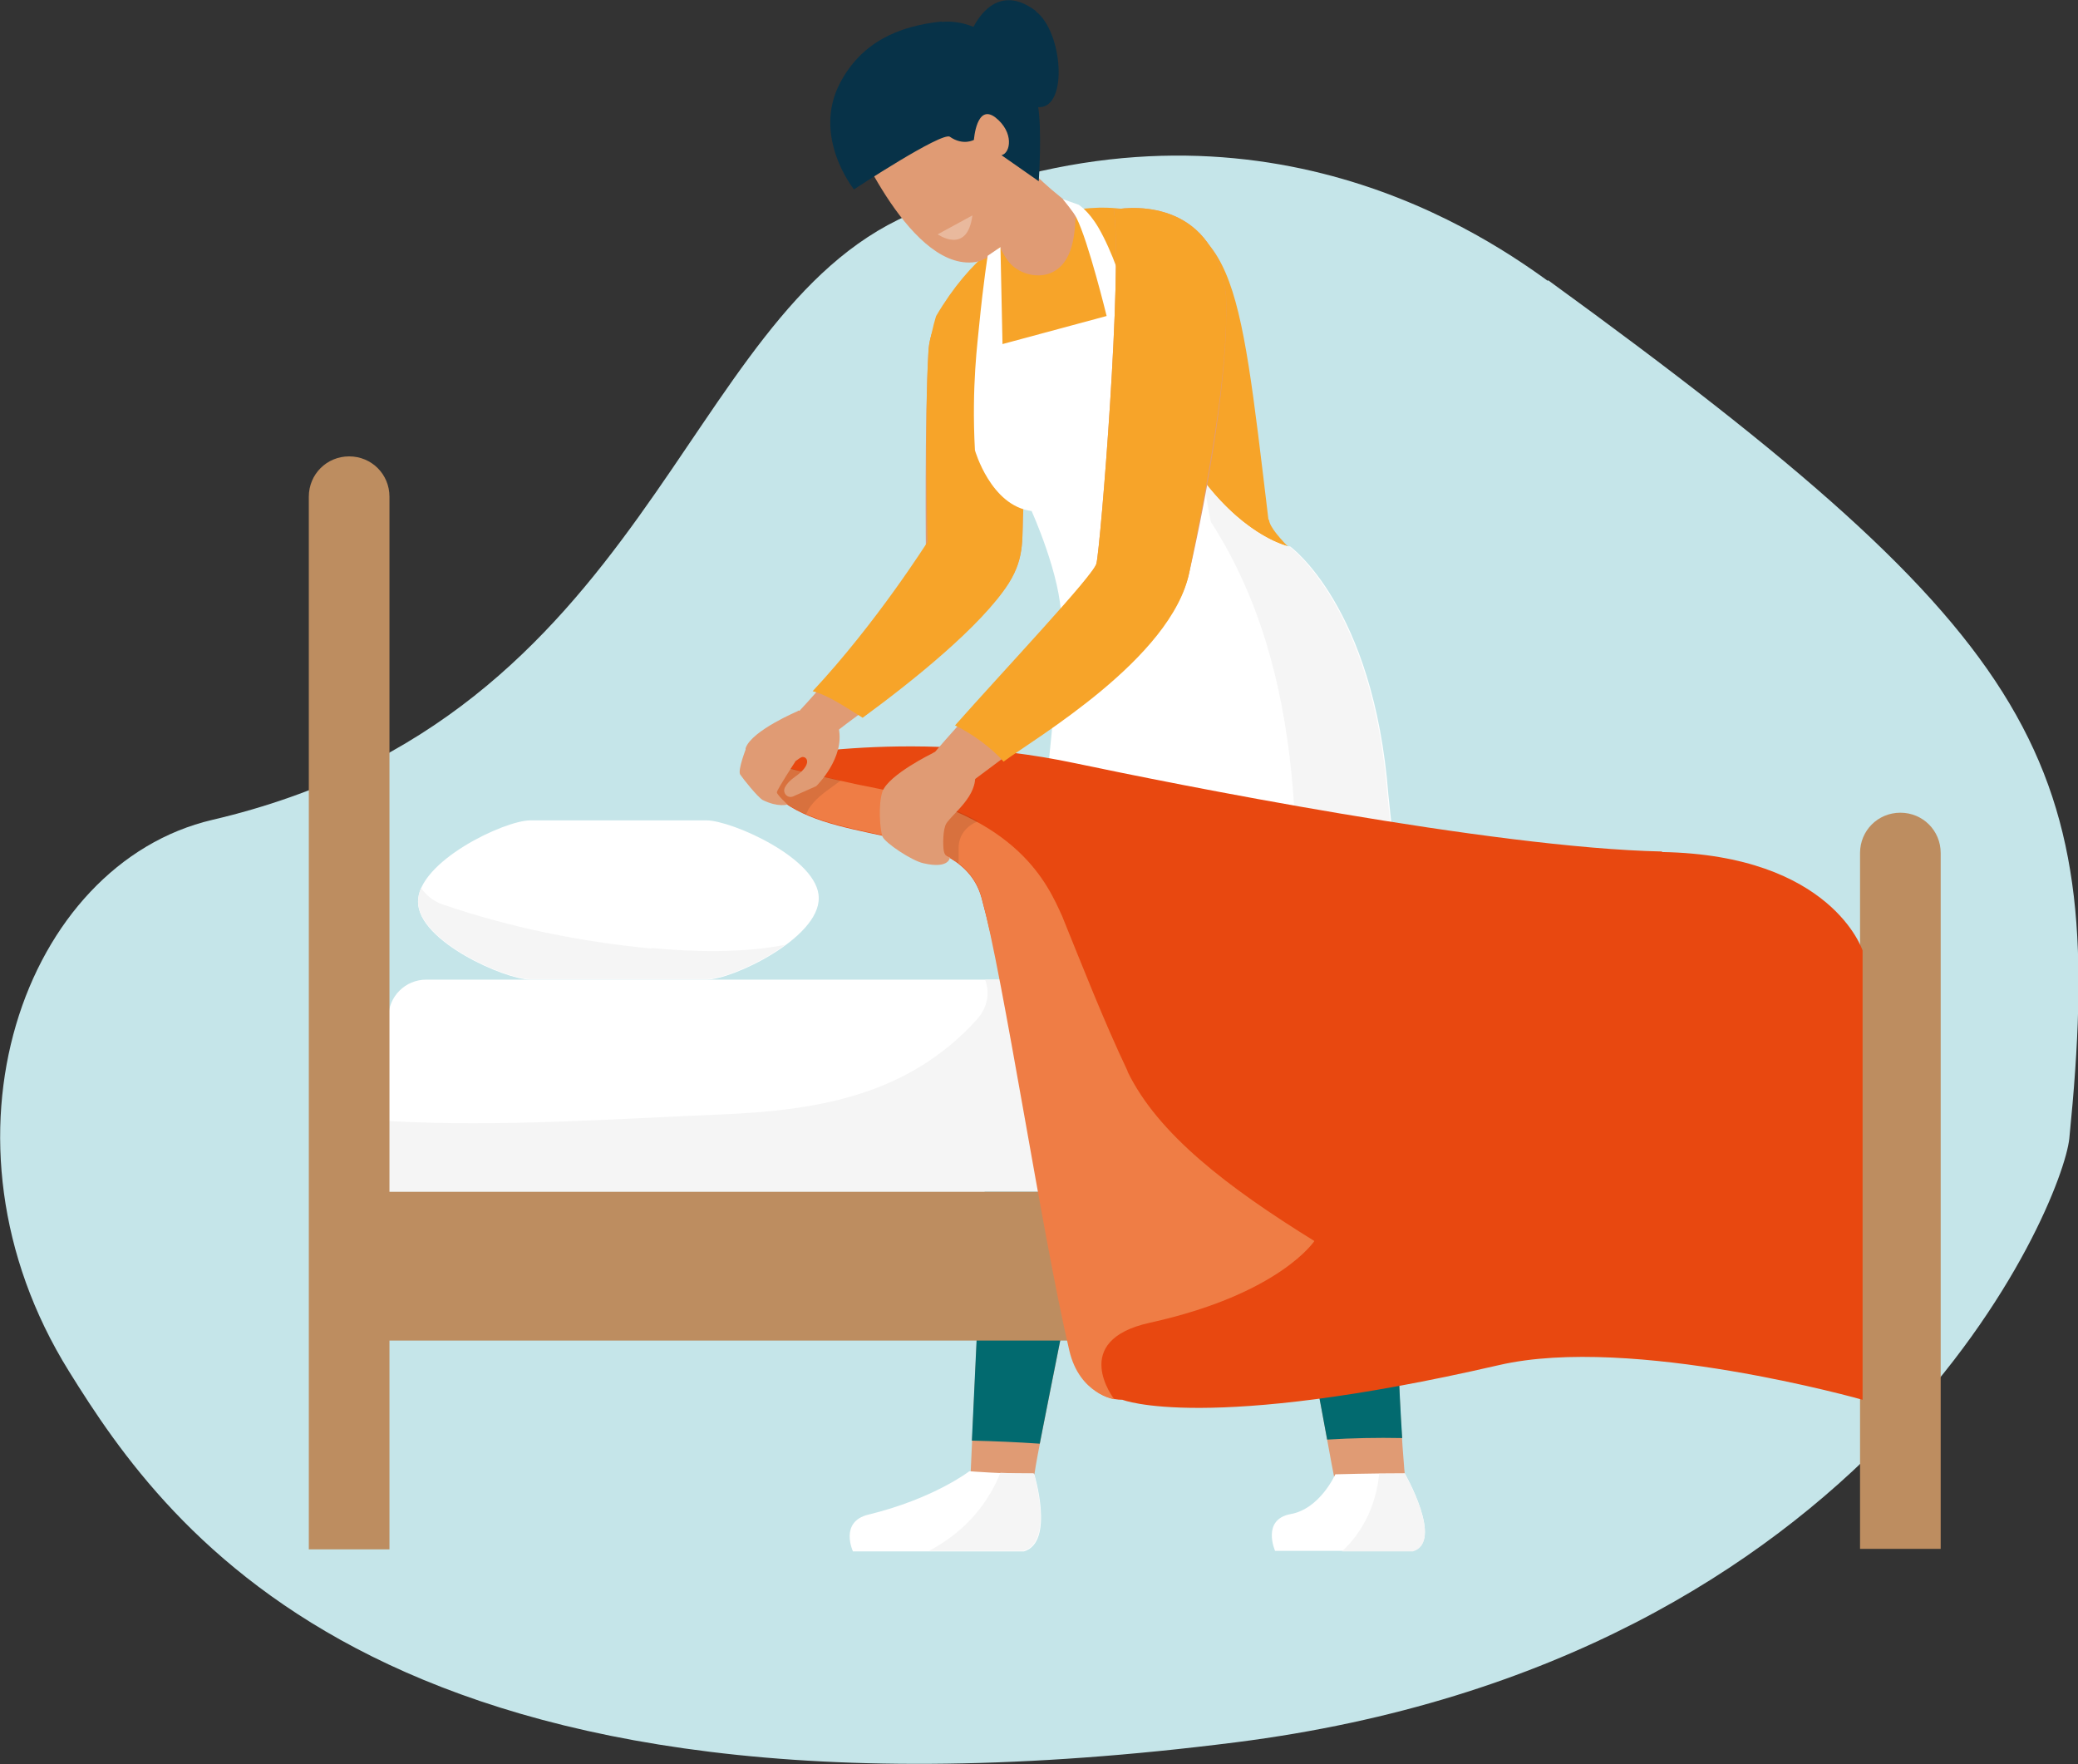<?xml version="1.0" encoding="UTF-8"?> <svg xmlns="http://www.w3.org/2000/svg" id="Layer_2" data-name="Layer 2" version="1.1" viewBox="0 0 407.1 345.6"><rect x="0" y="0" width="407.1" height="345.6" fill="#333333" stroke="none"/><defs><style> .cls-1 { fill: #e09b74; } .cls-1, .cls-2, .cls-3, .cls-4, .cls-5, .cls-6, .cls-7, .cls-8, .cls-9, .cls-10, .cls-11, .cls-12, .cls-13, .cls-14 { stroke-width: 0px; } .cls-2 { opacity: 0; } .cls-2, .cls-7, .cls-8 { fill: #010101; } .cls-3 { fill: #c5e5e9; } .cls-4 { fill: #073248; } .cls-5 { opacity: .3; } .cls-5, .cls-10 { fill: #fff; } .cls-6 { fill: #f7a429; } .cls-7 { opacity: 0; } .cls-8 { opacity: .1; } .cls-9 { fill: #f5f5f5; } .cls-11 { fill: #e84810; } .cls-12 { fill: #026a6f; } .cls-13 { fill: #bd8d60; } .cls-14 { fill: #ef7d45; } </style></defs><path class="cls-3" d="M303.2,55c-15-10.9-61.2-40.9-125.2-12.9-45.1,19.7-50.4,98.4-136.4,118.5-36.8,8.6-56.4,62.5-28.1,108,19.3,31.1,62.9,93.7,228.6,72.7,125.3-15.9,162-105.5,163.3-118.3,7.4-73.8-4.6-97.3-102.1-168.1Z"></path><g><g><path class="cls-1" d="M265.5,148.6c-.6-10.9-11.3-18.8-21.9-16.1-9.6,2.5-14.7,12.2-12.6,21.5,4.7,20.7,10.6,41,14.5,61.8,3.4,18,8,35.8,12.1,53.6,1.1,4.7,3.1,17.2,4.2,21.9.5,2,14,3.2,13.7.5-2.3-21.2-1.6-57.7-6.3-78.5-5.5-23.9-2.6-42.1-3.8-64.8Z"></path><path class="cls-1" d="M228.7,123.8c-5.5-.4-11,1.9-14.6,6.2-3.1,3.7-3.9,8.1-4.8,12.7-4.5,21.4-10.4,42.7-14.2,64.2-1.9,10.3-4.5,72.5-5,82.9-.6,12.9,12.1,2.3,12.6-1.3.7-5.2,8.1-40.5,10.4-53.4,1.4-7.9,0-16.9,2.5-24.6,1-3.9,4.5-10.4,6.5-15,2.7-6.1,5.4-12.3,8.2-18.4,4.3-9.5,8.7-18.9,13.2-28.3,5.3-11-2.4-24.3-14.6-25.1Z"></path><path class="cls-12" d="M265.5,148.6c-.6-10.9-11.3-18.8-21.9-16.1-9.6,2.5-14.7,12.2-12.6,21.5,4.7,20.7,10.6,41,14.5,61.8,3.4,18,8,35.8,12.1,53.6.6,2.7,1.5,7.8,2.4,12.6,4.9-.3,9.8-.4,14.7-.3-1.4-21.4-1.4-50.6-5.5-68.4-5.5-23.9-2.6-42.1-3.8-64.8Z"></path><path class="cls-2" d="M265.5,148.6c-.6-10.9-11.3-18.8-21.9-16.1-9.6,2.5-14.7,12.2-12.6,21.5,4.7,20.7,10.6,41,14.5,61.8,3.4,18,8,35.8,12.1,53.6,0,.3.1.6.2.9,2.8-.8,6,0,8,2,2.6,2.7,4.3,5.9,5.1,9.4,1.2,0,2.5,0,3.7,0-1.4-21.4-1.4-50.6-5.5-68.4-5.5-23.9-2.6-42.1-3.8-64.8Z"></path><path class="cls-12" d="M228.7,123.8c-5.5-.4-11,1.9-14.6,6.2-3.1,3.7-3.9,8.1-4.8,12.7-4.5,21.4-10.4,42.7-14.2,64.2-1.6,8.8-3.8,55.4-4.7,75.3,4.4.1,8.9.3,13.3.6,2.3-11.9,7.5-37.2,9.3-47.7,1.4-7.9,0-16.9,2.5-24.6,1-3.9,4.5-10.4,6.5-15,2.7-6.1,5.4-12.3,8.2-18.4,4.3-9.5,8.7-18.9,13.2-28.3,5.3-11-2.4-24.3-14.6-25.1Z"></path><path class="cls-2" d="M228.7,123.8c-5.5-.4-11,1.9-14.6,6.2-3.1,3.7-3.9,8.1-4.8,12.7-4.5,21.4-10.4,42.7-14.2,64.2-1.2,6.5-2.7,34.1-3.8,56,.9,0,1.8,0,2.6.2,4.5,1.2,6.2,5.6,5.6,9.8-.5,3.2-1,6.4-1.8,9.5,2,0,4.1.2,6.1.3,2.3-11.9,7.5-37.2,9.3-47.7,1.4-7.9,0-16.9,2.5-24.6,1-3.9,4.5-10.4,6.5-15,2.7-6.1,5.4-12.3,8.2-18.4,4.3-9.5,8.7-18.9,13.2-28.3,5.3-11-2.4-24.3-14.6-25.1Z"></path><path class="cls-12" d="M209.3,126.9c-1.2,11.5-2.7,25.7-2.7,35.2s21.7,9.7,33.7,9.7,21.7-9.4,24.6-25.3c1.8-9.6-4.8-23.4-4.8-23.4,0,0-50.1-2.3-50.8,3.7Z"></path><path class="cls-1" d="M193.8,56.1c-6.5.2-11.5,6.3-11.9,12.6-.8,13.6-.5,40.1-.5,40.2,0-.1-5.3,7.3-5.6,7.9-.8,1.5-15.4,18.5-19.6,22.9-2.7,2.8-2.3,5.4,2.3,7.5,4,1.8,2.7-1.9,5.6-4.1,9.3-7.2,27.1-18.8,33.5-28.9,3.4-5.4,2.5-9.1,2.9-15.1.7-9.8-1.2-24.1.6-33.8,1.3-7.3.2-9.4-7.2-9.2Z"></path><path class="cls-6" d="M193.8,56.1c-6.5.2-11.5,6.3-11.9,12.6-.8,13.6-.2,37.3-.2,37.5,0-.1-9.8,15.6-22.5,29.2,3.2.8,7,3.5,9.8,5.2,9.7-7.1,23.2-17.9,28.6-26.3,3.4-5.4,2.5-9.1,2.9-15.1.7-9.8-1.2-24.1.6-33.8,1.3-7.3.2-9.4-7.2-9.2Z"></path><path class="cls-7" d="M193.8,56.1c-.9,0-1.7.2-2.5.4.1,8.7.6,17.4.5,26-.1,9.1-.4,18.8-4,27.3-3.4,7.9-9.3,14.2-15.5,20-2.7,2.5-5.3,5.2-8.1,7.8,1.7,1,3.3,2,4.7,2.9,9.7-7.1,23.2-17.9,28.6-26.3,3.4-5.4,2.5-9.1,2.9-15.1.7-9.8-1.2-24.1.6-33.8,1.3-7.3.2-9.4-7.2-9.2Z"></path><path class="cls-6" d="M248.5,101.8c-5.9-49.3-6.5-59.2-29.8-61-3.4-.3-21.9-1.7-35.3,21.1,0,0-3.4,10.4,0,13.3,3.4,2.9,14.3,13.1,14.3,13.1,0,0,8,17.5,9.6,21.5,3.9,9.9.3,30.9.3,30.9,0,0,26.3,7.7,43.8.6,5.8-2.4,12.9-10.5,12.9-10.5,0,0-1.7-10.6-4.5-15.2-2.8-4.7-10.9-10.8-11.2-13.8Z"></path><path class="cls-10" d="M189.9,288.2s-7,5.4-19.8,8.5c-5.7,1.4-3,7.2-3,7.2h33.5c6.1-1.8,2-15.2,2-15.2-6.5,0-12.6-.5-12.6-.5Z"></path><path class="cls-9" d="M196,288.5c-3,7.3-8,12.1-14,15.3h18.5c6.1-1.8,2-15.2,2-15.2-2.3,0-4.5,0-6.5-.1Z"></path><path class="cls-10" d="M261.6,288.8s-3,6.8-8.8,7.8c-5.7,1.1-3,7.2-3,7.2h27c6.1-1.8-1.6-15.2-1.6-15.2-6.5,0-13.6.2-13.6.2Z"></path><path class="cls-9" d="M270.2,288.7c-.6,6-3.1,11.3-7.3,15.2h13.9c6.1-1.8-1.6-15.2-1.6-15.2-1.7,0-3.4,0-5,0Z"></path><g><g><path class="cls-1" d="M199.1,31.1c-.4,0-.8.8-1.2,1-2.1,1.4-4,3.9-5.8,5.7-2.2,2.2-.6,2.7,1.1,5.3,1.8,2.7,3,7.1,5.2,9,2.2,1.9,5.7,2.5,8.2,1,4-2.4,4-8.3,4.2-12.1-4.5-3.5-5.8-4.7-7.7-6.5-.6-.5-3.2-3.6-4.1-3.5Z"></path><g><path class="cls-1" d="M190.4,11c-6.6-2.1-24,13.7-24,13.7,0,0,11.2,27.7,24.1,26.7,5.9-.4,9.4-9.6,9.4-9.6,0,0-.9-28.1-9.4-30.8Z"></path><path class="cls-4" d="M184.6,4.2c-8.7.9-15.8,4.1-20,12-5.6,10.6,2.7,20.9,2.7,20.9,0,0,17.3-11.4,18.8-10.3,2.6,1.8,4.7.6,4.7.6,0,0,.5-7.2,4.2-4.4,3.7,2.9,3,7,1.2,7.4l7.3,5.1s.7-10.3-.2-15.1c-1-5.8-8.9-17.1-18.9-16.1Z"></path><path class="cls-4" d="M203,2.2c-8.9-6.8-13,4.6-13,4.6,0,0-.9,5.4,7.2,10.3,4.8,2.9,4,3.9,6.4,3.9,5.7,0,4.6-14.8-.7-18.8Z"></path></g></g><path class="cls-5" d="M190.5,42.2l-6.8,3.7s5.8,4.1,6.8-3.7Z"></path></g></g><path class="cls-10" d="M252.6,107.1s-15.8-3.1-26.8-31.3c-2.6-6.7-3.8-8.8-4.5-13.9-.8-5.6-3.6-13-6.1-17.3-2-3.4-3.9-4.5-3.9-4.5l-3.1-1.1s2.2,2.6,2.7,3.7c2.3,4.5,5.9,19.2,5.9,19.2l-20.4,5.5-.4-19-2.5,1.7s-.8,4.8-1.7,13.9c-.2,2.5-1.5,11.5-.8,24.2,0,0,3.1,10.9,11.1,11.9,0,0,5.8,12.8,5.8,21.2s-8.2,81.8-8.2,81.8l78,1.3s-5.2-43-5.7-48.7c-2.9-37-19.3-48.7-19.3-48.7Z"></path><path class="cls-9" d="M252.6,107.1s-8.1-1.6-16.8-12.9c.4,2.7.9,5.3,1.4,8,19,29.4,17.9,67.1,15.4,101.8l24.9.4s-5.2-43-5.7-48.7c-2.9-37-19.3-48.7-19.3-48.7Z"></path><g><rect class="cls-13" x="76.1" y="233.4" width="303.3" height="29.2"></rect><path class="cls-10" d="M357,191.9H83.5c-4.1,0-7.4,3.3-7.4,7.4v34.1h288.3v-34.1c0-4.1-3.3-7.4-7.4-7.4Z"></path><path class="cls-9" d="M357,191.9h-164c.9,2.5.6,5.4-1.7,7.9-13.4,14.7-30.9,17.7-49.9,18.5-21.7.9-43.5,2.5-65.2,1.3v13.8h288.3v-34.1c0-4.1-3.3-7.4-7.4-7.4Z"></path><path class="cls-13" d="M68.4,89.4c-4.4,0-7.9,3.5-7.9,7.9v206.2h15.8V97.3c0-4.4-3.5-7.9-7.9-7.9Z"></path><path class="cls-13" d="M372.3,159.2h0c-4.4,0-7.9,3.5-7.9,7.9v136.3h15.8v-136.3c0-4.4-3.5-7.9-7.9-7.9Z"></path><path class="cls-10" d="M138.4,160.7h-34.5c-5.1,0-22.1,8.1-22,16,0,7.7,17.1,15.2,22,15.2h34.5c5.1,0,22.1-8.1,22-16,0-7.7-17.1-15.2-22-15.2Z"></path><path class="cls-9" d="M127.6,185.8c-13.8-1.3-27.6-4.1-40.8-8.6-2-.7-3.4-1.9-4.3-3.3-.4.9-.6,1.8-.6,2.7,0,7.7,17.1,15.2,22,15.2h34.5c3,0,10.1-2.8,15.4-6.7-8.6,1.6-17.6,1.4-26.2.6Z"></path></g><path class="cls-11" d="M325.6,166.8c-33.3-.7-96-13.3-115-17.3-33.6-7.1-62-.5-62-.5,0,0-1.9,3.3,5,8.2,11.9,8.5,34.8,4.5,38.7,18.7,4.8,17.5,15.4,71.9,19.1,91.3.8,4.1,4.4,7,8.5,7,0,0,16.1,6.5,73.8-6.8,26-6,71.2,6.8,71.2,6.8v-88s-6-18.7-39.3-19.3Z"></path><path class="cls-7" d="M332.9,215.6c-11.5,1.5-22.5,5.8-33.8,8.5-9.8,2.4-21,4.1-30.8.8-8.6-2.9-15.8-8.6-21.9-15.2-12-12.9-20.7-28.6-32.4-41.7-6.5-7.3-14.8-12.4-24.5-14.4-11.1-2.3-22.5-1.2-33.4-4.4-.9-.3-1.8-.7-2.4-1.2-3.3.5-5.1.9-5.1.9,0,0-1.9,3.3,5,8.2,11.9,8.5,34.8,4.5,38.7,18.7,4.8,17.5,15.4,71.9,19.1,91.3.8,4.1,4.4,7,8.5,7,0,0,16.1,6.5,73.8-6.8,26-6,71.2,6.8,71.2,6.8v-55c-2.2-.6-4.3-1.2-6.5-1.7-8.4-2-16.9-3-25.6-1.8Z"></path><path class="cls-14" d="M220.9,209.8c-4.7-9.9-8.7-20.2-12.8-30.3-2.8-6.2-8.6-19.7-35.5-24.9-13-2.5-24-5.7-24-5.7,0,0-1.9,3.3,5,8.2,11.9,8.5,34.8,4.5,38.7,18.7,4.3,15.7,11.8,65.9,17.2,88.8,2,8.5,8.8,9.5,8.8,9.5,0,0-9-11.5,7-15,25.4-5.6,32.2-16,32.2-16-17-10.5-30.7-21-36.6-33.2Z"></path><path class="cls-8" d="M178.9,160.6c-.5,1.2-1.1,2.6-1.8,4,4.1,1,7.9,2.3,10.7,4.5,0-.2,0-.3,0-.5,0-.8,0-1.6,0-2.5,0-2.5,1.6-4.4,3.8-5.2-3.6-2-8-3.7-13.5-5.1,1.1,1.4,1.6,3.1,1,4.8Z"></path><path class="cls-8" d="M153.6,157.1c1.3.9,2.8,1.7,4.3,2.4.2-.3.3-.6.5-1,1.2-1.9,3-3.2,4.8-4.5.5-.4,1-.7,1.5-1.1-9.3-2.1-16.2-4.1-16.2-4.1,0,0-1.9,3.3,5,8.2Z"></path><g><path class="cls-1" d="M156.3,139.3s-9,3.8-10.2,7.2c-.6,1.8,6.1,5.6,6.1,5.6,0,0,4-3.5,4.9-3.8,1-.2,2.2,1.4-1.4,3.9-1,.7-1.6,1.4-1.9,2-.6,1.1.5,2.3,1.6,1.8l4.5-2s5.7-5.5,4.4-11.4c-.6-2.9-8-3.4-8-3.4Z"></path><path class="cls-1" d="M146.2,146.5s-1.7,4.3-1.2,5.2c.6.9,3.4,4.4,4.4,5,3,1.5,4.9.9,4.9.9,0,0-2.1-1.9-2.1-2.4,0-.5,3.6-6,3.6-6l-9.5-2.7Z"></path></g><path class="cls-1" d="M218.2,41c1.8,12.1-2.6,66.1-3.4,69.4-.6,2.8-27.2,31.5-32.3,37.7-1.5,1.9,5.3,6.9,8,4.9,7-5.3,16.4-12,23.2-17.5,7.8-6.4,17-13.1,19.3-23.4,3.7-16.3,7.7-38.5,7.2-54.1-2.1-18.4-17.5-17.8-22.1-16.9Z"></path><path class="cls-6" d="M218.2,41c1.8,12.1-2.6,66.1-3.4,69.4-.5,2.2-18.4,21.2-27.7,31.7,3.3,1.6,7.2,4.4,9.5,7.1,6-4.5,33-20.2,36.4-37.1,3.3-16.4,7.7-38.5,7.2-54.1-2.1-18.4-17.5-17.8-22.1-16.9Z"></path><path class="cls-7" d="M194,146.4c0,0-.1,0-.2.1,1.1.9,2.1,1.8,2.8,2.7,6-4.5,33-20.2,36.4-37.1,2.3-11.4,5.1-25.5,6.5-38.3-1.8,11-9.4,34.6-14.6,44.4-1.7,3.3-16.1,18.3-31,28.2Z"></path><path class="cls-1" d="M190.9,151.5c-.3-2-5.3-5.9-8.3-3.9,0,0-8.4,4.1-9.7,7.4-.9,2.5-.5,7.7,0,8.9.5,1.2,5.7,4.7,8,5.2,5.2,1.2,5.2-1.2,5.2-1.2,0,0-1,0-1.2-1.2-.2-1.1-.2-4.3.5-5.4,1.3-2,6.2-5.4,5.6-9.8Z"></path></g></svg> 